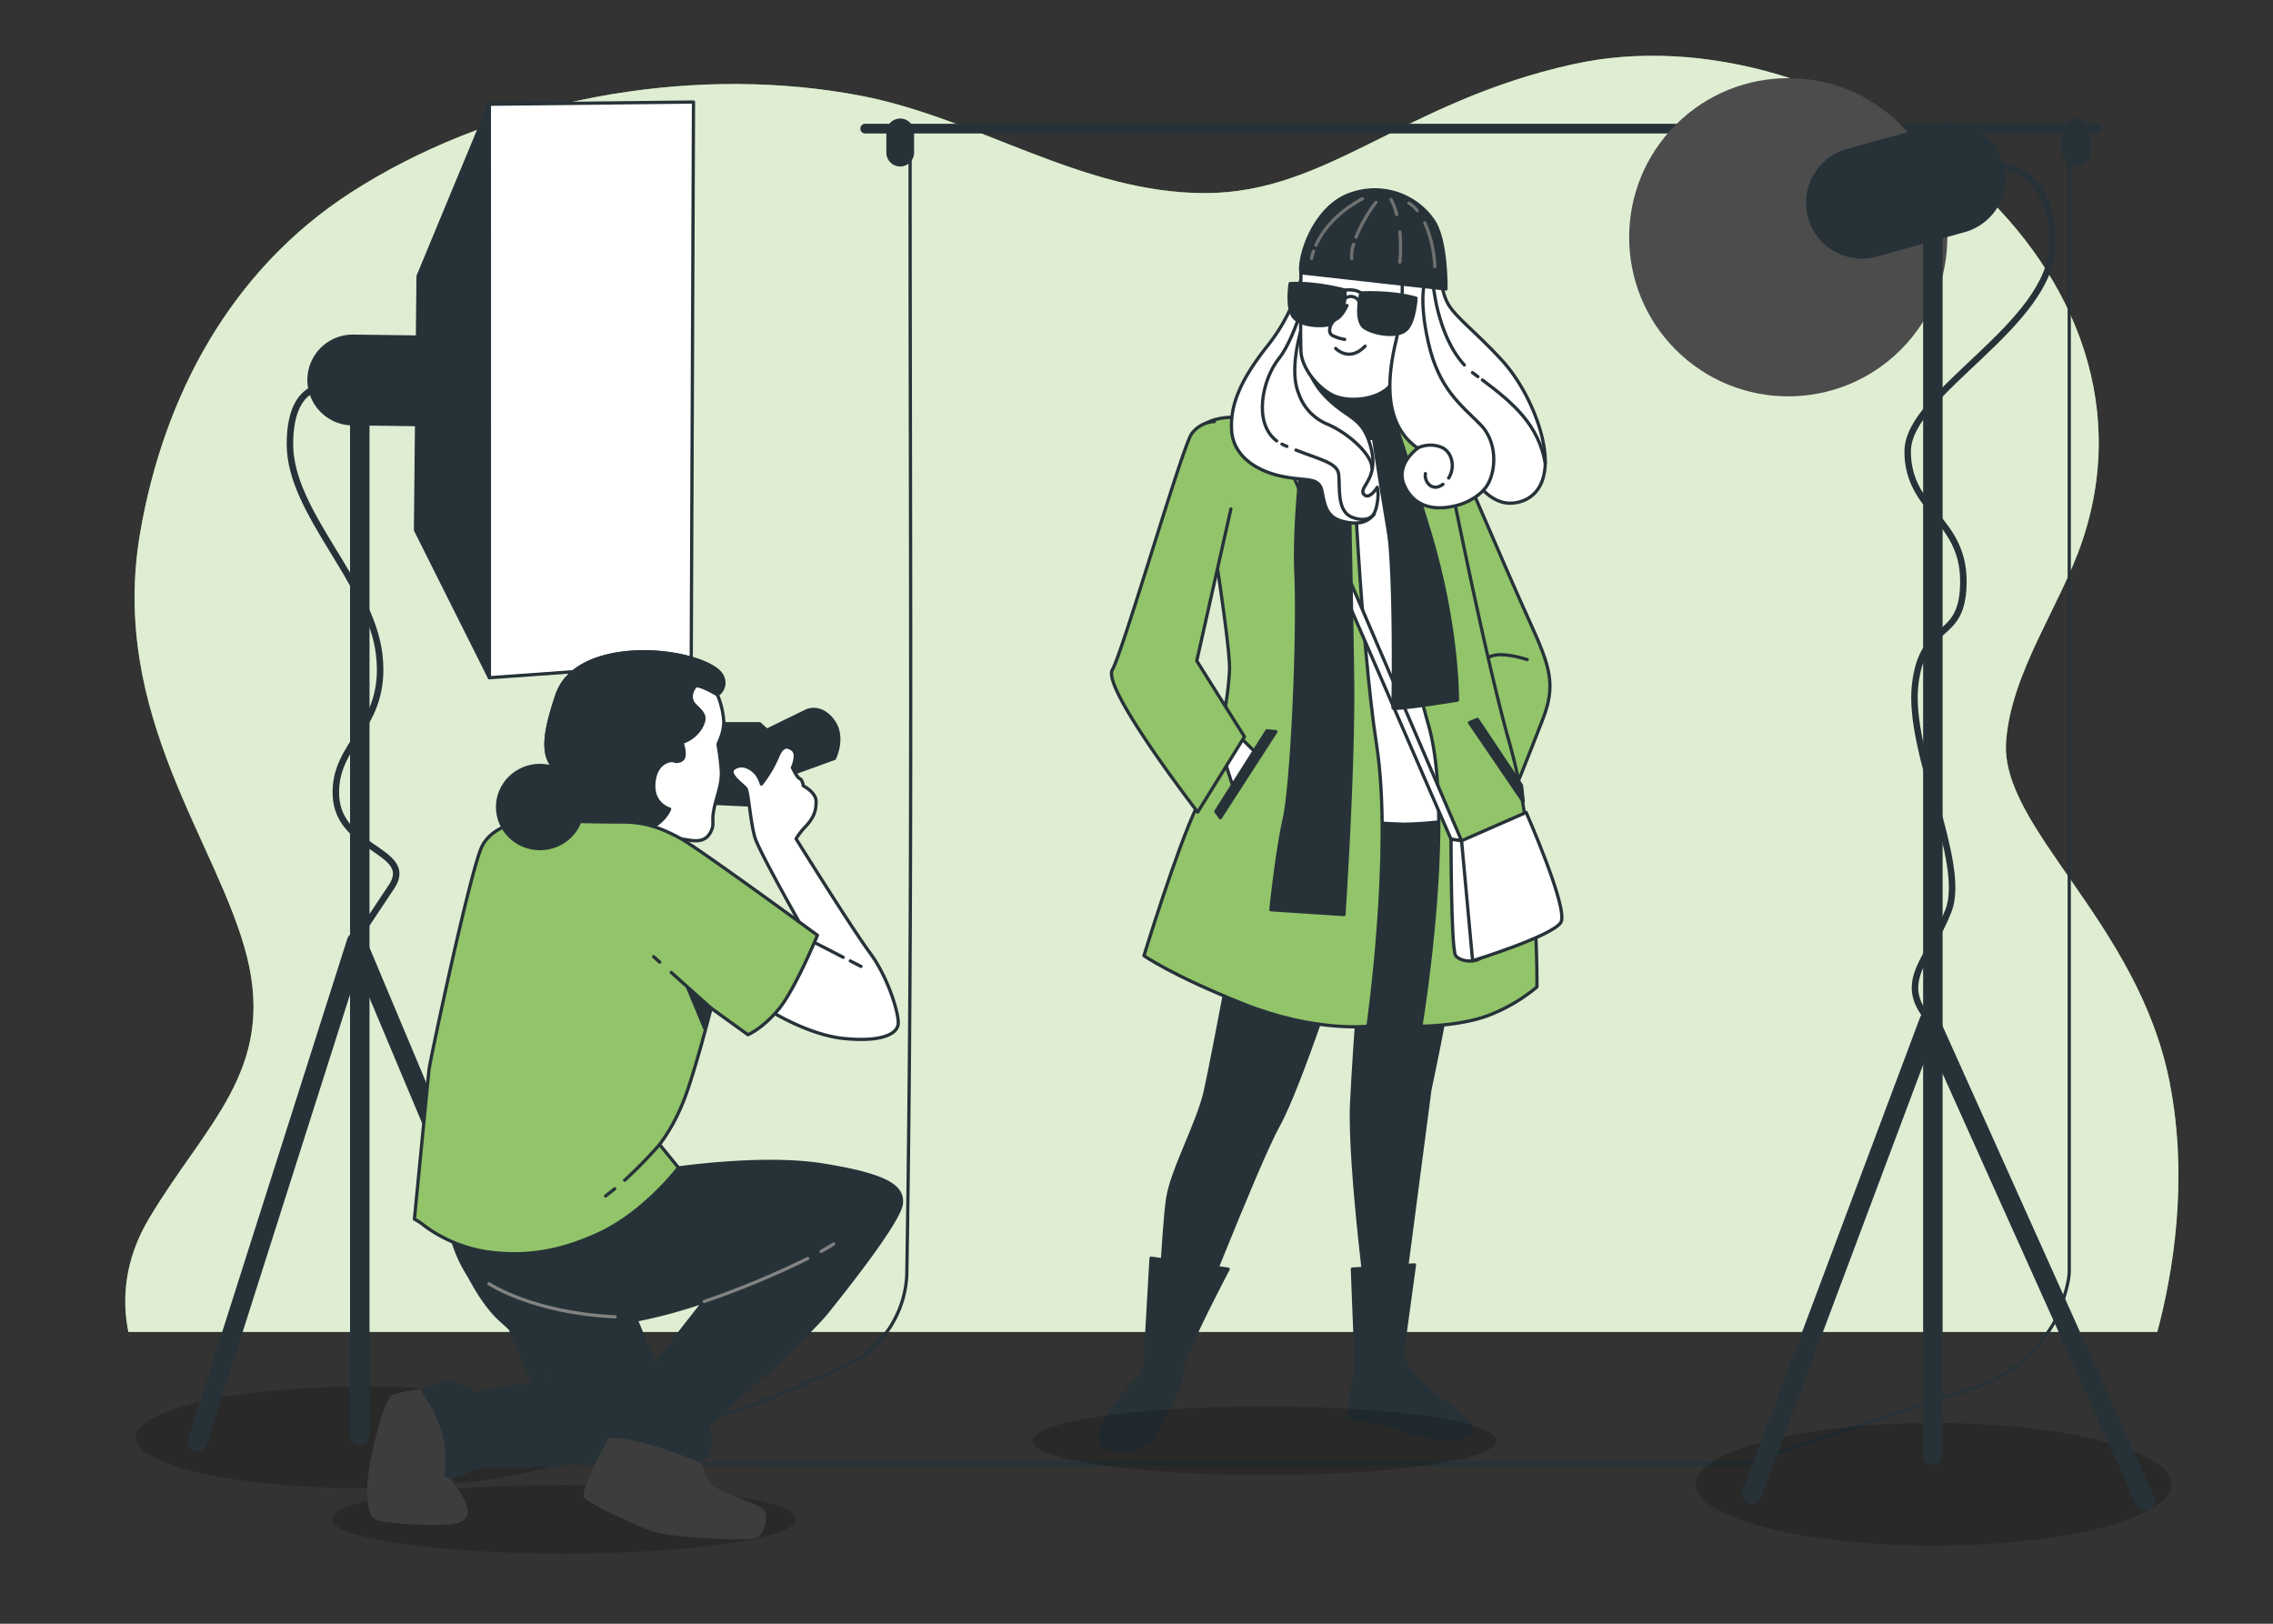 <svg xmlns="http://www.w3.org/2000/svg" class="max-h-[60vh] 2xl:max-h-[70vh]" viewBox="0 0 700 500">
                    <rect x="0" y="0" width="700" height="500" fill="#333333" stroke="none"/>
                    <g id="freepik--background-simple--inject-2">
                        <path d="M39.53,410.14H664.37c4.74-17.75,9.74-46.57,3.8-76.86-9.67-49.34-52.36-78.41-50.36-105,1.6-21.45,16.77-41.74,23.51-61.84,29.31-87.39-75.89-164.66-157-146.64-52.25,11.61-75.47,39.66-113.2,39.66-37.93,0-69.82-23.06-106.11-30-3-.58-6.12-1.09-9.22-1.53-49.88-7.07-105.83,4.21-148,31.52C71.2,83.19,50.46,121.67,43.17,164c-9.68,56.12,24.19,95.79,32.89,130.62s-12.57,51.27-30,80.3C38,388.31,37.62,400.7,39.53,410.14Z" style="fill:#92C46A"></path>
                        <path d="M39.53,410.14H664.37c4.74-17.75,9.74-46.57,3.8-76.86-9.67-49.34-52.36-78.41-50.36-105,1.6-21.45,16.77-41.74,23.51-61.84,29.31-87.39-75.89-164.66-157-146.64-52.25,11.61-75.47,39.66-113.2,39.66-37.93,0-69.82-23.06-106.11-30-3-.58-6.12-1.09-9.22-1.53-49.88-7.07-105.83,4.21-148,31.52C71.2,83.19,50.46,121.67,43.17,164c-9.68,56.12,24.19,95.79,32.89,130.62s-12.57,51.27-30,80.3C38,388.31,37.62,400.7,39.53,410.14Z" style="fill:#fff;opacity:0.7"></path>
                    </g>
                    <g id="freepik--Cyclorama--inject-2">
                        <path d="M280.28,40.49c-.07,116.7.89,233.77-1,350.84,0,12.57-7.74,24.18-18.38,29-27.09,12.58-54.18,21.29-82.56,30.38l359.17.07c24.28-8.2,47.5-15.94,71.69-23.68a45.47,45.47,0,0,0,25.15-23.22c1-3.87,2.9-8.7,2.9-12.57q0-175.6,0-350.78" style="fill:none;stroke:#263238;stroke-linecap:round;stroke-linejoin:round"></path>
                        <path d="M277.25,50.77h0a3.79,3.79,0,0,1-3.79-3.8V40.81A3.79,3.79,0,0,1,277.25,37h0A3.79,3.79,0,0,1,281,40.81V47A3.8,3.8,0,0,1,277.25,50.77Z" style="fill:#263238;stroke:#263238;stroke-linecap:round;stroke-linejoin:round"></path>
                        <path d="M639.4,50.77h0a3.8,3.8,0,0,1-3.79-3.8V40.81A3.79,3.79,0,0,1,639.4,37h0a3.79,3.79,0,0,1,3.79,3.79V47A3.79,3.79,0,0,1,639.4,50.77Z" style="fill:#263238;stroke:#263238;stroke-linecap:round;stroke-linejoin:round"></path>
                        <line x1="266.45" y1="39.61" x2="645.44" y2="39.61" style="fill:#fff;stroke:#263238;stroke-linecap:round;stroke-linejoin:round;stroke-width:3px">
                        </line>
                    </g>
                    <g id="freepik--spotlight-2--inject-2">
                        <ellipse cx="111.81" cy="442.62" rx="70.05" ry="15.64" style="opacity:0.2"></ellipse>
                        <line x1="110.8" y1="127.22" x2="110.8" y2="441.88" style="fill:none;stroke:#263238;stroke-linecap:round;stroke-linejoin:round;stroke-width:6px">
                        </line>
                        <polyline points="60.85 443.88 109.8 290.04 172.73 439.88" style="fill:none;stroke:#263238;stroke-linecap:round;stroke-linejoin:round;stroke-width:6px">
                        </polyline>
                        <polygon points="150.71 32.1 128.75 85.05 127.96 163.23 150.72 208.69 150.71 32.1" style="fill:#263238;stroke:#263238;stroke-linecap:round;stroke-linejoin:round"></polygon>
                        <polygon points="150.71 32.1 213.57 31.42 212.87 204.24 150.72 208.69 150.71 32.1" style="fill:#fff;stroke:#263238;stroke-linecap:round;stroke-linejoin:round"></polygon>
                        <path d="M138.94,130.89l-30.47-.4a13.49,13.49,0,0,1-13.31-13.65h0a13.48,13.48,0,0,1,13.66-13.31l30.47.39Z" style="fill:#263238;stroke:#263238;stroke-linecap:round;stroke-linejoin:round"></path>
                        <path d="M103.05,119.25s-13.76-3.75-13.76,17.52,25,42.53,27.52,65-14.2,26.68-13.35,43.37,24.61,16.68,17.1,27.94l-7.5,11.26" style="fill:none;stroke:#263238;stroke-linecap:round;stroke-linejoin:round;stroke-width:2px">
                        </path>
                    </g>
                    <g id="freepik--spotlight-1--inject-2">
                        <ellipse cx="595.5" cy="457.06" rx="73.19" ry="18.87" style="opacity:0.2">
                        </ellipse>
                        <circle cx="550.71" cy="73.06" r="48.99" transform="translate(109.64 410.81) rotate(-45)" style="fill:#4c4c4c"></circle>
                        <line x1="595.25" y1="60.8" x2="595.25" y2="448.07" style="fill:none;stroke:#263238;stroke-linecap:round;stroke-linejoin:round;stroke-width:6px">
                        </line>
                        <path d="M604.92,71l-27.08,7.53A16.69,16.69,0,0,1,557.3,66.92h0a16.69,16.69,0,0,1,11.61-20.55L596,38.85a16.68,16.68,0,0,1,20.54,11.61h0A16.68,16.68,0,0,1,604.92,71Z" style="fill:#263238;stroke:#263238;stroke-linecap:round;stroke-linejoin:round"></path>
                        <polyline points="539.47 460.1 594.17 314.21 660.68 462.25" style="fill:none;stroke:#263238;stroke-linecap:round;stroke-linejoin:round;stroke-width:6px">
                        </polyline>
                        <path d="M613.8,51s18.29-1.14,18.29,24-44.6,45.74-44.6,64,17.16,20.59,17.16,40-12.58,11.44-14.87,32,16,54.51,10.29,69.38-16.37,21.7-5.89,33.72" style="fill:none;stroke:#263238;stroke-linecap:round;stroke-linejoin:round;stroke-width:2px">
                        </path>
                    </g>
                    <g id="freepik--character-2--inject-2">
                        <path d="M387,253.79s-13.46,72-15.79,82.18-10.21,24.15-11.6,33-3.25,48.75-3.25,48.75l7.43.47s23.44-60.14,29.94-71.74,20.18-53.82,20.18-53.82l6.52-12.35s-3.25,39.47-4.18,59.44,6,71,6,71l7.89,2.78,10.22-78s8.82-40.4,10.68-63.15,2.32-24.15,2.32-24.15l-62.68-5.57Z" style="fill:#263238;stroke:#263238;stroke-linecap:round;stroke-linejoin:round"></path>
                        <path d="M415.75,252.39a134.89,134.89,0,0,0,16.71,1.4,112.15,112.15,0,0,0,15.79-1.4S452,227.78,451,210.6s-20.86-78.23-20.86-78.23l-21.62-.29-1.17,116.6S411.57,251.93,415.75,252.39Z" style="fill:#fff;stroke:#263238;stroke-linecap:round;stroke-linejoin:round"></path>
                        <path d="M444.54,130.28s19.84,46.47,26.59,61.24c6.39,14,8.05,19.46,4,29.94-4.79,12.37-7.84,19.79-7.84,19.79l-11.61-29.72L438.5,131.67S436.64,121,444.54,130.28Z" style="fill:#92C46A;stroke:#263238;stroke-linecap:round;stroke-linejoin:round"></path>
                        <path d="M458.76,202.3s2.4-2,11.58.8" style="fill:none;stroke:#263238;stroke-linecap:round;stroke-linejoin:round"></path>
                        <path d="M422.48,131.49s9.06,62.86,17.41,91.65S437.57,316,437.57,316s13,0,21.83-3.72a52.61,52.61,0,0,0,13.92-8.36s.47-43.64-8.35-74.75S442.68,128,442.68,128H421.79Z" style="fill:#92C46A;stroke:#263238;stroke-linecap:round;stroke-linejoin:round"></path>
                        <path d="M404.42,127.93l-.89,0c-3.54.12-16.81.56-23.69.56-8,0-11.26,3.56-11.26,5s10.37,63.37,10.07,72.55-3.85,29.32-10.07,42.35-16.28,45.9-16.28,45.9,8.29,5.92,30.5,14.8S421.29,316,421.29,316s7.7-53.9,2.67-86.48-7.7-97.13-7.7-97.13Z" style="fill:#92C46A;stroke:#263238;stroke-linecap:round;stroke-linejoin:round"></path>
                        <polygon points="393.93 127.96 450.11 258.89 446.86 258.43 390.21 127.96 393.93 127.96" style="fill:#fff;stroke:#263238;stroke-linecap:round;stroke-linejoin:round"></polygon>
                        <path d="M446.86,258.43s0,33.43,1.39,35.75,8.82,2.79,8.82-1.39-7-33.9-7-33.9Z" style="fill:#fff;stroke:#263238;stroke-linecap:round;stroke-linejoin:round"></path>
                        <path d="M450.11,258.89,470,250.17s13.05,29.62,10.72,33.8-27.21,11.87-27.21,11.87Z" style="fill:#fff;stroke:#263238;stroke-linecap:round;stroke-linejoin:round"></path>
                        <path d="M402.93,125.56s-4.73,30.5-3.85,50.64-1.18,65.15-3.55,75.81-4.14,28.13-4.14,28.13l22.5,1.48s3-45,2.67-72-1.19-62.78-1.19-68.4V131.19l7.11.3a291.57,291.57,0,0,1,5.63,36.72c1.48,18.65.88,48.86.88,49.75s19.84-2.37,19.84-2.37.3-22.51-8.58-51.83-12.14-38.2-12.14-38.2l-25.77-4.74Z" style="fill:#263238;stroke:#263238;stroke-linecap:round;stroke-linejoin:round"></path>
                        <path d="M428.11,120.23s3.55,9.78,2.07,12.14-11.25,4.74-21.62-.29-4.74-14.51-3.26-15.4S428.11,120.23,428.11,120.23Z" style="fill:#263238;stroke:#263238;stroke-linecap:round;stroke-linejoin:round"></path>
                        <path d="M401.36,82.92a55.32,55.32,0,0,1-10.92,23.45c-9.05,11.37-11.6,19-11.14,26.23s6.73,12.07,14.86,13.93,12.07,0,13,4.87,1.62,8.13,7,9.29,8.83-.46,9.75-4.64.24-6,.24-6-2.56,4.18-4.18,2.09,4.64-4.64,2.32-13.93-6.27-9-12.3-14.39-8.83-11.84-8.59-20.43S403,82.92,403,82.92Z" style="fill:#fff;stroke:#263238;stroke-linecap:round;stroke-linejoin:round"></path>
                        <path d="M399.11,138.59c7.81,3.07,12.75,4,13.16,7.47.46,3.95-.7,11.38,4.18,13.24s6.73-.93,6.73-.93" style="fill:none;stroke:#263238;stroke-linecap:round;stroke-linejoin:round"></path>
                        <path d="M394.79,136.76l.53.25,1,.44" style="fill:none;stroke:#263238;stroke-linecap:round;stroke-linejoin:round"></path>
                        <path d="M403.91,84.54s-4.41,18.81-10,25.77c-5.13,6.41-8.1,19.91-.75,25.45" style="fill:none;stroke:#263238;stroke-linecap:round;stroke-linejoin:round"></path>
                        <path d="M401.59,98.7s-5.11,14.17-1.63,22.52a15.59,15.59,0,0,0,8.59,9.29c6.73,2.79,13.93,9.52,13.93,13.47" style="fill:none;stroke:#263238;stroke-linecap:round;stroke-linejoin:round"></path>
                        <path d="M400.64,84s-.21,19.09,0,24.19,5.11,11.15,9.75,13.47,13.7,1.62,17.64-2.79,6.27-14.16,6.74-20.43.69-12.07.69-12.07l-34.12-3.48Z" style="fill:#fff;stroke:#263238;stroke-linecap:round;stroke-linejoin:round"></path>
                        <path d="M431.77,85.24A71.19,71.19,0,0,1,429.91,105c-2.55,10.68-4.18,25.54,6.73,33,0,0-7,4.87-4.18,11.37s8.83,7.9,15.1,6.51a18.05,18.05,0,0,0,9.28-4.88s3.48,3.95,8.13,3.95,10.68-2.79,10.91-12.31-5.81-23.45-13.23-31.57S449,98.24,446.39,94.29,443.84,85,443.84,85Z" style="fill:#fff;stroke:#263238;stroke-linecap:round;stroke-linejoin:round"></path>
                        <path d="M444.39,149.13c-3.4,2.56-5.86-.89-5.42-3.3" style="fill:#fff;stroke:#263238;stroke-linecap:round;stroke-linejoin:round"></path>
                        <path d="M436.64,137.94a9.11,9.11,0,0,1,7-.32c3.45,1.21,4.72,6.06,2.49,9.58" style="fill:#fff;stroke:#263238;stroke-linecap:round;stroke-linejoin:round"></path>
                        <path d="M439,86.17s-2.33,5.34.92,19.5,10,19,16,25.07,4.65,16.49.93,20.2" style="fill:none;stroke:#263238;stroke-linecap:round;stroke-linejoin:round"></path>
                        <path d="M456.52,117c10.08,7.53,17.21,14,19.36,25.57" style="fill:none;stroke:#263238;stroke-linecap:round;stroke-linejoin:round"></path>
                        <path d="M453.47,114.74l.59.45,1.08.8" style="fill:none;stroke:#263238;stroke-linecap:round;stroke-linejoin:round"></path>
                        <path d="M441.29,86.86s1.13,16.21,9.67,25.53" style="fill:none;stroke:#263238;stroke-linecap:round;stroke-linejoin:round"></path>
                        <path d="M400.64,84l44.66,5s.28-15-3.88-21.08a21.91,21.91,0,0,0-25-8.32C404.8,63.22,399.81,79,400.64,84Z" style="fill:#263238;stroke:#263238;stroke-linecap:round;stroke-linejoin:round"></path>
                        <path d="M405.25,75.49c1.74-3.82,5.65-9.62,14.34-14.3" style="fill:none;stroke:#707070;stroke-linecap:round;stroke-linejoin:round"></path>
                        <path d="M403.92,79.61a12.76,12.76,0,0,1,.6-2.28" style="fill:none;stroke:#707070;stroke-linecap:round;stroke-linejoin:round"></path>
                        <path d="M417.61,73a49.59,49.59,0,0,1,6.11-10.7" style="fill:none;stroke:#707070;stroke-linecap:round;stroke-linejoin:round"></path>
                        <path d="M416.29,79.61a10.53,10.53,0,0,1,.57-4.39" style="fill:none;stroke:#707070;stroke-linecap:round;stroke-linejoin:round"></path>
                        <path d="M431.1,71.42a49,49,0,0,1,0,9.29" style="fill:none;stroke:#707070;stroke-linecap:round;stroke-linejoin:round"></path>
                        <path d="M428.39,61.46a18.71,18.71,0,0,1,1.74,4.6" style="fill:none;stroke:#707070;stroke-linecap:round;stroke-linejoin:round"></path>
                        <path d="M438.79,68.62a37.3,37.3,0,0,1,3.08,13.47" style="fill:none;stroke:#707070;stroke-linecap:round;stroke-linejoin:round"></path>
                        <path d="M433.89,62.56a8.61,8.61,0,0,1,2.57,2.3" style="fill:none;stroke:#707070;stroke-linecap:round;stroke-linejoin:round"></path>
                        <path d="M414.23,89.34s-8.87-2.5-16.92-2c0,0-1.11,6.94.83,10s9.16,3.6,12.76,2.22S414.23,89.34,414.23,89.34Z" style="fill:#263238;stroke:#263238;stroke-linecap:round;stroke-linejoin:round"></path>
                        <path d="M419.08,90.21s9.21-.6,17,1.61c0,0-.36,7-2.89,9.6s-9.7,1.62-12.94-.48S419.08,90.21,419.08,90.21Z" style="fill:#263238;stroke:#263238;stroke-linecap:round;stroke-linejoin:round"></path>
                        <path d="M414.23,89.34s3.13-.5,4.85.87" style="fill:none;stroke:#263238;stroke-linecap:round;stroke-linejoin:round"></path>
                        <path d="M414.39,91.8a2.84,2.84,0,0,1,4,.77" style="fill:none;stroke:#263238;stroke-linecap:round;stroke-linejoin:round"></path>
                        <path d="M414.82,94.06s-1.39,3.25-3.25,4.18-3,4.18-1.16,5.11a12.85,12.85,0,0,0,3.71,1.16" style="fill:#fff;stroke:#263238;stroke-linecap:round;stroke-linejoin:round"></path>
                        <path d="M411.34,107.29s4.18,4.42,9.05-.69" style="fill:none;stroke:#263238;stroke-linecap:round;stroke-linejoin:round"></path>
                        <polygon points="380.79 225.85 386.86 231.92 379.68 242.14 376.37 231.92 380.79 225.85" style="fill:#fff;stroke:#263238;stroke-linecap:round;stroke-linejoin:round"></polygon>
                        <path d="M374,129.81a9.36,9.36,0,0,0-7,3.72c-2.79,3.71-21.2,67.18-24.45,72.75s26.3,43.79,26.3,43.79l14.4-23.21L368.56,203.5l10.51-46.76" style="fill:#92C46A;stroke:#263238;stroke-linecap:round;stroke-linejoin:round"></path>
                        <polygon points="390.17 225.02 374.44 249.86 375.82 251.8 392.93 225.3 390.17 225.02" style="fill:#263238;stroke:#263238;stroke-linecap:round;stroke-linejoin:round"></polygon>
                        <polygon points="454.99 221.52 452.55 222.54 469.11 246.83 468.56 241.86 454.99 221.52" style="fill:#263238;stroke:#263238;stroke-linecap:round;stroke-linejoin:round"></polygon>
                        <path d="M378.22,390.82l-23.73-3.39-2.06,35.65a50.54,50.54,0,0,0-9,9.81c-4.14,5.94-5.94,11.11-4.14,12.14a14.19,14.19,0,0,0,11.63.52c4.65-2.07,6.2-6.2,8.26-10.33s5.22-9.8,4.91-13.43S378.22,390.82,378.22,390.82Z" style="fill:#263238;stroke:#263238;stroke-linecap:round;stroke-linejoin:round"></path>
                        <path d="M435.6,389.5l-19.11,1.29s1,27.38,1.29,28.93-3.1,15-2.32,16.53,8.52,1,11.36,2.07,8.27,3.36,13.43,4.13,11.63.78,12.92-1.81-13.17-12.14-16-15.24a48.35,48.35,0,0,1-5.42-7.75Z" style="fill:#263238;stroke:#263238;stroke-linecap:round;stroke-linejoin:round"></path>
                        <ellipse cx="389.41" cy="443.64" rx="71.48" ry="10.58" style="opacity:0.2">
                        </ellipse>
                    </g>
                    <g id="freepik--character-1--inject-2">
                        <ellipse cx="173.66" cy="467.83" rx="71.48" ry="10.58" style="opacity:0.2">
                        </ellipse>
                        <path d="M220.73,222.85h13.2l2.25,2,12.08-5.9s4.21-2.25,8.15,2.81.56,11.79.56,11.79l-17.14,6.18.28,6.18-3.37,2.25-18-.84a119.43,119.43,0,0,1-1.41-12.08A18.46,18.46,0,0,1,220.73,222.85Z" style="fill:#263238;stroke:#263238;stroke-linecap:round;stroke-linejoin:round"></path>
                        <path d="M246.85,285.21S233.93,262.46,232.53,258s-2-14-2.81-15.17-6.46-4.77-3.37-6.46,6.18,1.13,7,2.53a10.29,10.29,0,0,1,1.13,2.53,36.52,36.52,0,0,0,4.77-7.87c1.41-3.65,2.81-4.21,4.78-2.8s0,5.61,0,5.61,1.4,3.09,2.24,3.37,1.13,2.25,1.13,2.25,3.93,2,3.93,4.78-.56,4.77-3.09,7.58a22.56,22.56,0,0,0-3.09,3.93s17.13,27.53,22.75,35.11,9,18.82,8.71,21.91-5.06,5.62-16.57,4.5-23.6-9-23.6-9Z" style="fill:#fff;stroke:#263238;stroke-linecap:round;stroke-linejoin:round"></path>
                        <line x1="261.86" y1="295.9" x2="265.14" y2="297.59" style="fill:none;stroke:#263238;stroke-linecap:round;stroke-linejoin:round"></line>
                        <line x1="251.41" y1="290.52" x2="259.68" y2="294.78" style="fill:none;stroke:#263238;stroke-linecap:round;stroke-linejoin:round"></line>
                        <path d="M170,235.7s5.83,10.39,6.59,15.21-.76,7.6-.76,7.6,25,5.34,28,5.34c1.52,0,1.4-4.39,4.1-5.37s8.52,2.84,11.05-2.52c1-2.06.31-2.84.65-5.31.73-5.17,2.75-8.5,2.5-13.31a76,76,0,0,0-1-8c0-.76,1.77-3.3,1.77-7.1a24.87,24.87,0,0,0-2-8.36,4.35,4.35,0,0,0,1.52-5.58c-1.52-3.8-12.42-7.6-24.07-7.6s-23.57,3.55-26.87,13.43S166.69,231.14,170,235.7Z" style="fill:#fff;stroke:#263238;stroke-linecap:round;stroke-linejoin:round"></path>
                        <path d="M220.92,213.91a4.35,4.35,0,0,0,1.52-5.58c-1.52-3.8-12.42-7.6-24.07-7.6s-23.57,3.55-26.87,13.43-4.81,17-1.52,21.54c0,0,5.83,10.39,6.59,15.21a16.13,16.13,0,0,1,.2,3.21c4.21,1.92,11.33,3.16,18.3,2.36,8.87-1,11.15-7.35,11.15-7.35s-5.57-1.52-4.81-8.36,5.83-6.59,5.83-6.59a2.66,2.66,0,0,0,2.78-.25c1.53-1,0-5.32,0-5.32a10.47,10.47,0,0,0,5.83-4.57c2-3.54.51-4.56-1.77-6.84s-.76-4.81,0-5.83S220.92,213.91,220.92,213.91Z" style="fill:#263238;stroke:#263238;stroke-linecap:round;stroke-linejoin:round"></path>
                        <path d="M131.31,428.22s-7.92.53-10.3,1.85-7.4,20.34-7.4,28.26,1.06,8.71,3.44,9.51,18.75,1.85,23.24.79,3.43-4.23,2.11-6.87a48.11,48.11,0,0,0-4-6.07,4,4,0,0,1-.53-3.7c.53-1.85,4-10.83,2.91-15.32S131.31,428.22,131.31,428.22Z" style="fill:#3d3d3d;stroke:#3d3d3d;stroke-linecap:round;stroke-linejoin:round"></path>
                        <path d="M139,380.69s6.6,18.48,15.58,26.14a116.24,116.24,0,0,1,16.37,18S148,429,146.63,429s-5.55-3.43-8.19-3.43-8.19,2.64-8.19,2.64a49.56,49.56,0,0,1,6.08,11.89,30.93,30.93,0,0,1,1,14s.79,1.32,3.7.27,5-2.91,8.19-2.91,25.35-.26,31.69-1.58a32.37,32.37,0,0,0,17.16-10c4-4.75,6.34-12.94,4.76-16.9s-7.66-18-7.66-18.75-17.43-2.91-29.32-12.41-19.27-15.85-23.24-14.53S139,380.69,139,380.69Z" style="fill:#263238;stroke:#263238;stroke-linecap:round;stroke-linejoin:round"></path>
                        <path d="M205.78,360.09s28.26-4.49,47.8-1.32,24.57,6.6,24,11.88-16.64,25.62-23,33.54-36.18,34.33-36.71,35.12.79,1.85,1.32,4-3.7,7.65-3.7,7.65,3.44,2.38-8.71-1.58-20.07-4.49-20.07-4.49a27.71,27.71,0,0,1-.27-5.81c.27-2.38,4.49-5.28,5.29-5.81s8.45-10.83,11.35-14.79,13.74-17.69,13.74-17.69-28.53,10.56-47.54,6.6S142.93,394.15,139,380.69s8.71-18.23,17.69-24S205.78,360.09,205.78,360.09Z" style="fill:#263238;stroke:#263238;stroke-linecap:round;stroke-linejoin:round"></path>
                        <path d="M252.86,385.35c1.35-.75,2.65-1.52,3.89-2.29" style="fill:none;stroke:#828282;stroke-linecap:round;stroke-linejoin:round"></path>
                        <path d="M216.88,400.76a267.38,267.38,0,0,0,31.84-13.21" style="fill:none;stroke:#828282;stroke-linecap:round;stroke-linejoin:round"></path>
                        <path d="M150.57,395.29s13.34,9,38.84,10.2" style="fill:none;stroke:#828282;stroke-linecap:round;stroke-linejoin:round"></path>
                        <path d="M172.24,252.86s12.68.27,19.55.27,11.88,1.85,17.69,5S251.74,288,251.74,288s-6.87,16.64-11.89,22.71-9.51,7.92-9.51,7.92L219,310.44s-5.55,21.92-9,29.84a56.3,56.3,0,0,1-6.87,12.15l5.81,7.13s-10.3,13.73-24.56,20.33-25.09,6.87-34.59,5.55a43.78,43.78,0,0,1-19-7.92,18.61,18.61,0,0,0-3.17-2.12s4.23-43.31,4.49-45.95,12.94-62.33,16.37-68.93,12.42-7.92,16.91-8.18A20,20,0,0,1,172.24,252.86Z" style="fill:#92C46A;stroke:#263238;stroke-linecap:round;stroke-linejoin:round"></path>
                        <polygon points="210.77 302.98 217.04 317.99 218.99 310.44 210.77 302.98" style="fill:#263238">
                        </polygon>
                        <ellipse cx="166.3" cy="248.51" rx="13.07" ry="12.81" style="fill:#263238;stroke:#263238;stroke-linecap:round;stroke-linejoin:round"></ellipse>
                        <line x1="203.17" y1="296.27" x2="201.29" y2="294.59" style="fill:none;stroke:#263238;stroke-linecap:round;stroke-linejoin:round"></line>
                        <line x1="218.99" y1="310.44" x2="206.71" y2="299.44" style="fill:none;stroke:#263238;stroke-linecap:round;stroke-linejoin:round"></line>
                        <path d="M189.31,366.06c-.93.77-1.87,1.52-2.81,2.21" style="fill:none;stroke:#263238;stroke-linecap:round;stroke-linejoin:round"></path>
                        <path d="M203.14,352.43a143.52,143.52,0,0,1-10.76,11" style="fill:none;stroke:#263238;stroke-linecap:round;stroke-linejoin:round"></path>
                        <path d="M187.82,443.28s-9,15.84-7.39,17.69,14.79,7.92,20.34,10,29.31,3.16,31.95,2.11,3.43-6.87,1.85-8.19-14.26-5.54-15.85-7.39-3.17-6.61-3.17-6.61S197.33,443,187.82,443.28Z" style="fill:#3d3d3d;stroke:#3d3d3d;stroke-linecap:round;stroke-linejoin:round"></path>
                    </g>
                </svg>